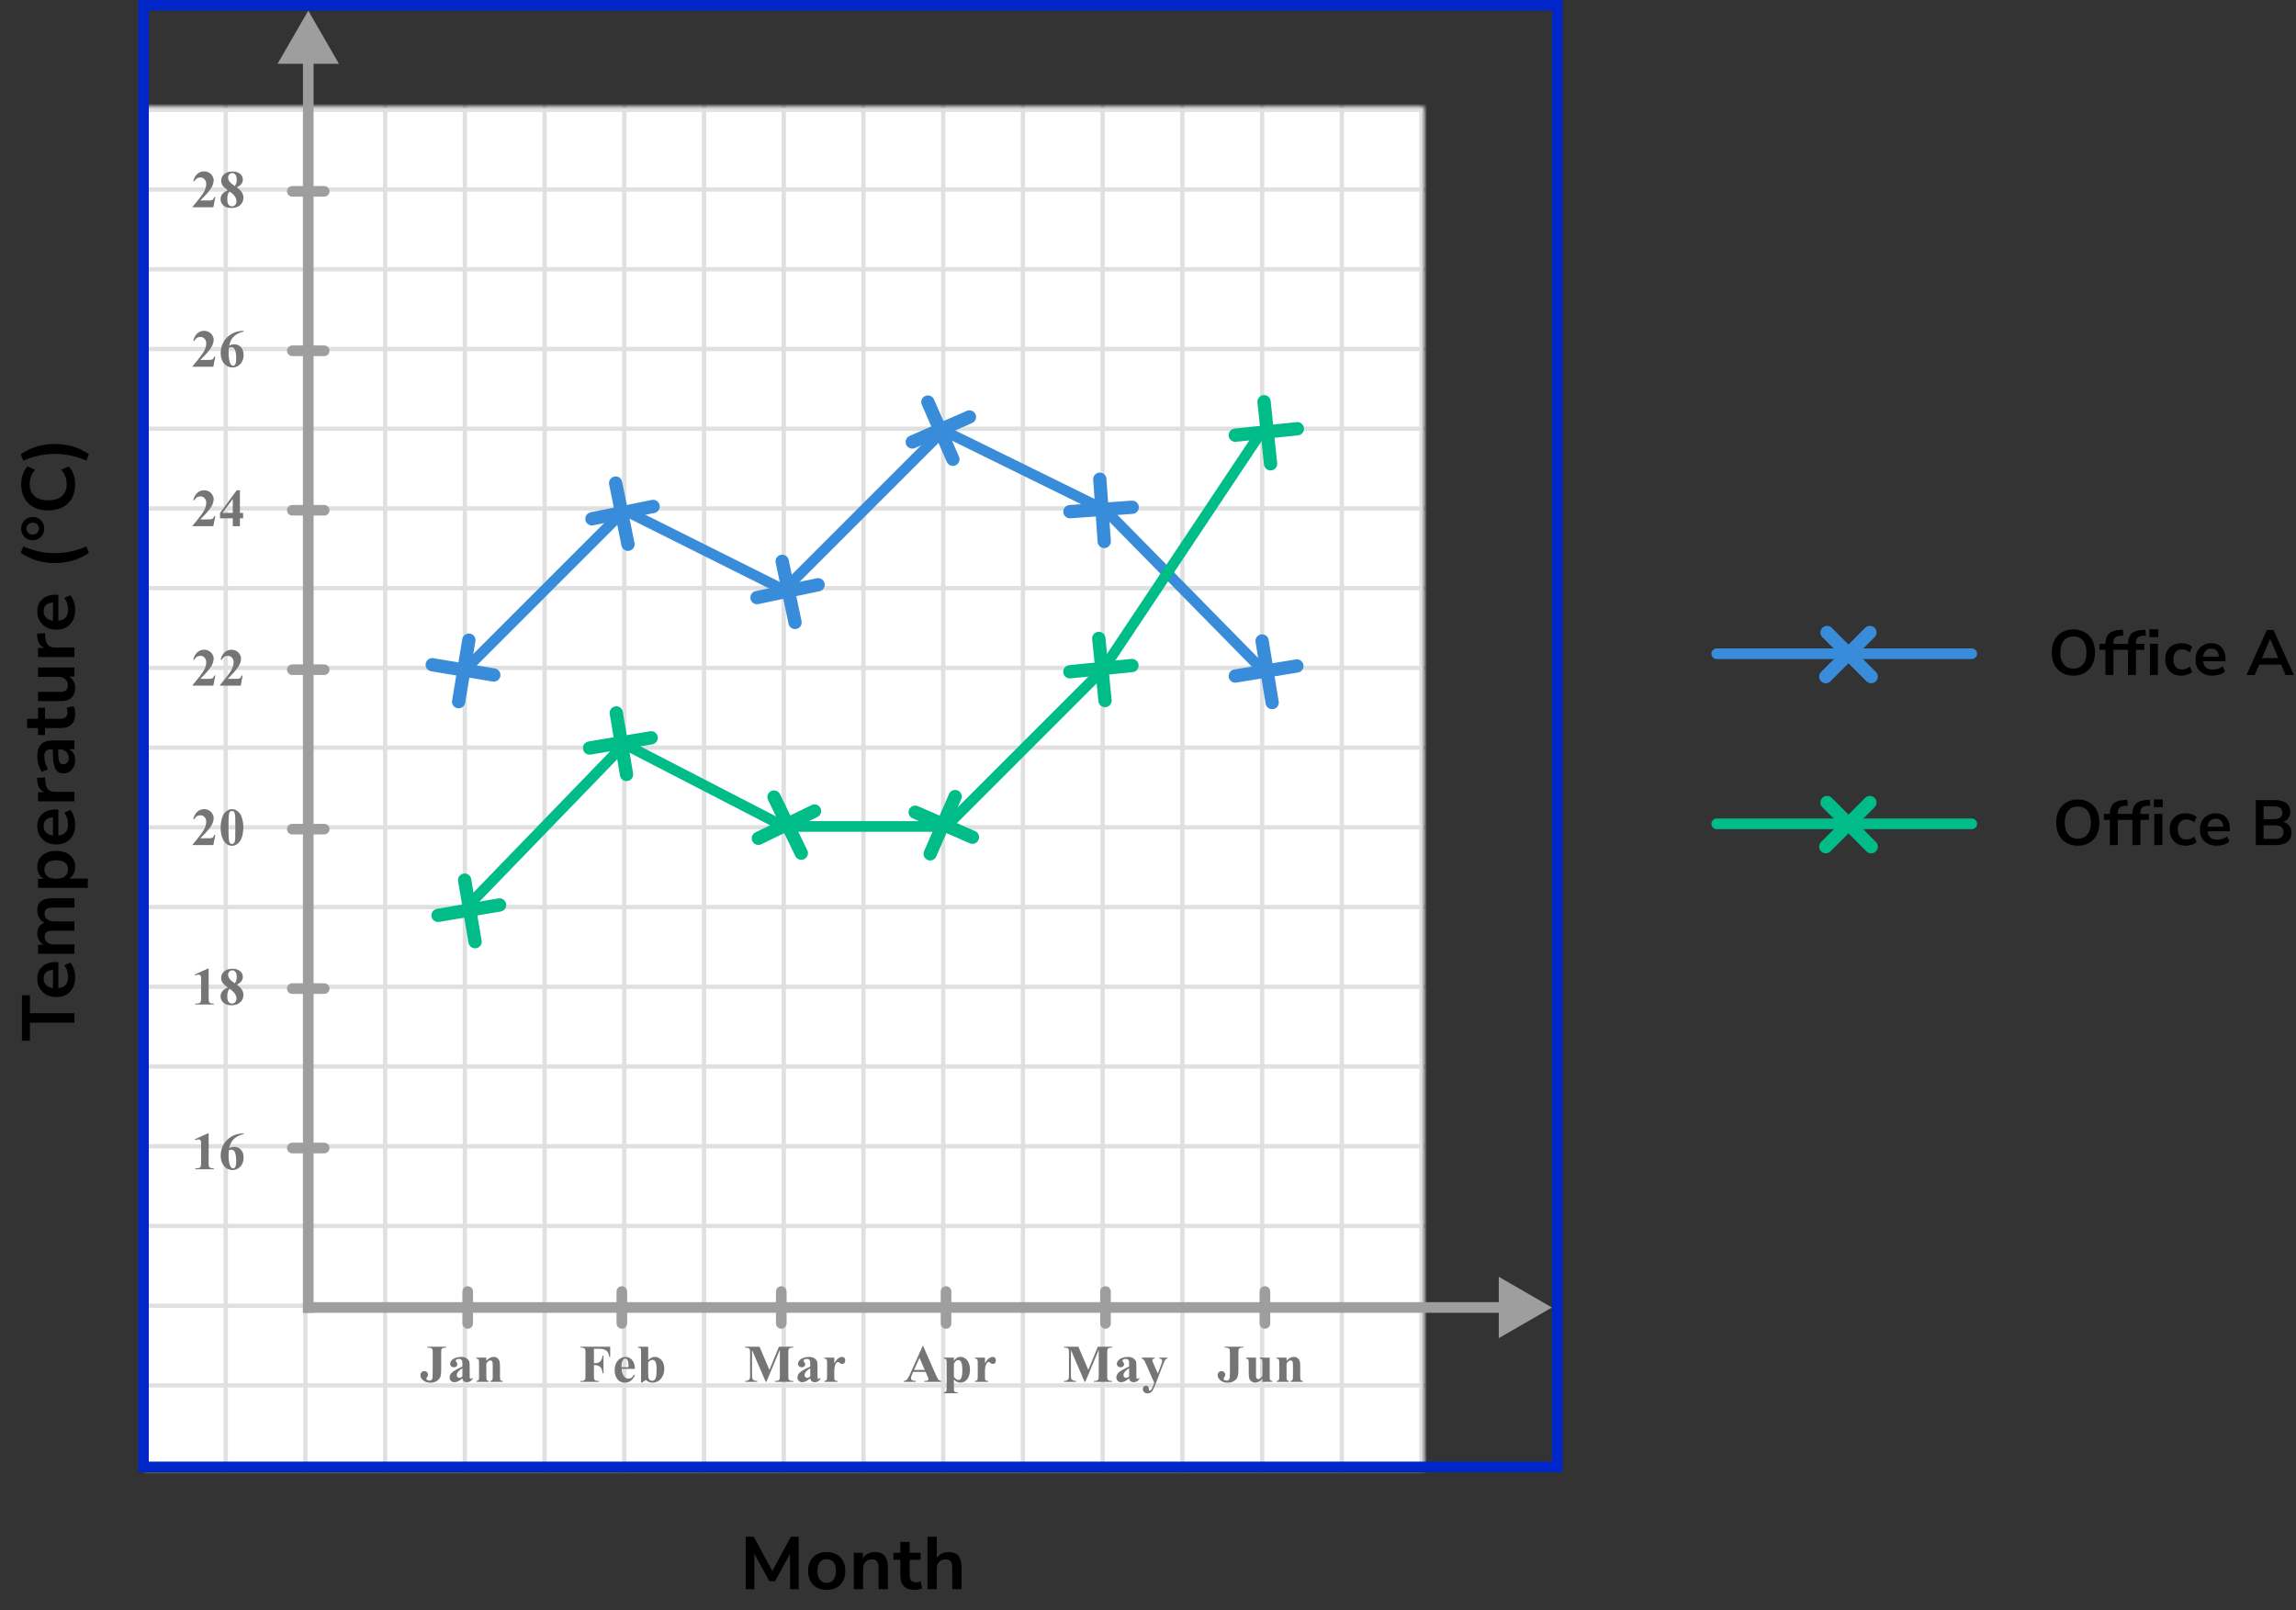 <?xml version="1.0" encoding="UTF-8"?> <svg xmlns="http://www.w3.org/2000/svg" width="432" height="303" viewBox="0 0 432 303" fill="none"><rect x="0" y="0" width="432" height="303" fill="#333333" stroke="none"/><mask id="mask0_2616_80268" style="mask-type:alpha" maskUnits="userSpaceOnUse" x="27" y="20" width="241" height="257"><rect x="27" y="20" width="241" height="257" fill="#398CDA"></rect></mask><g mask="url(#mask0_2616_80268)"><mask id="mask1_2616_80268" style="mask-type:alpha" maskUnits="userSpaceOnUse" x="27" y="-40" width="436" height="317"><rect x="27" y="-40" width="436" height="317" fill="#398CDA"></rect></mask><g mask="url(#mask1_2616_80268)"><mask id="mask2_2616_80268" style="mask-type:alpha" maskUnits="userSpaceOnUse" x="-31" y="-52" width="500" height="484"><rect x="-31" y="-52" width="500" height="483.871" fill="white"></rect></mask><g mask="url(#mask2_2616_80268)"><rect x="-31" y="-52" width="500" height="483.871" fill="white"></rect><line x1="469" y1="275.661" x2="-34.226" y2="275.661" stroke="#E0E0E0" stroke-width="0.806"></line><line x1="469" y1="260.661" x2="-34.226" y2="260.661" stroke="#E0E0E0" stroke-width="0.806"></line><line x1="469" y1="245.663" x2="-34.226" y2="245.663" stroke="#E0E0E0" stroke-width="0.81"></line><line x1="469" y1="230.661" x2="-34.226" y2="230.661" stroke="#E0E0E0" stroke-width="0.806"></line><line x1="469" y1="215.661" x2="-34.226" y2="215.661" stroke="#E0E0E0" stroke-width="0.806"></line><line x1="469" y1="200.661" x2="-34.226" y2="200.661" stroke="#E0E0E0" stroke-width="0.806"></line><line x1="469" y1="185.663" x2="-34.226" y2="185.663" stroke="#E0E0E0" stroke-width="0.81"></line><line x1="469" y1="170.661" x2="-34.226" y2="170.661" stroke="#E0E0E0" stroke-width="0.806"></line><line x1="469" y1="155.661" x2="-34.226" y2="155.661" stroke="#E0E0E0" stroke-width="0.806"></line><line x1="469" y1="140.661" x2="-34.226" y2="140.661" stroke="#E0E0E0" stroke-width="0.806"></line><line x1="469" y1="125.663" x2="-34.226" y2="125.663" stroke="#E0E0E0" stroke-width="0.81"></line><line x1="469" y1="110.661" x2="-34.226" y2="110.661" stroke="#E0E0E0" stroke-width="0.806"></line><line x1="469" y1="95.661" x2="-34.226" y2="95.661" stroke="#E0E0E0" stroke-width="0.806"></line><line x1="469" y1="80.661" x2="-34.226" y2="80.661" stroke="#E0E0E0" stroke-width="0.806"></line><line x1="469" y1="65.663" x2="-34.226" y2="65.663" stroke="#E0E0E0" stroke-width="0.81"></line><line x1="469" y1="50.661" x2="-34.226" y2="50.661" stroke="#E0E0E0" stroke-width="0.806"></line><line x1="469" y1="35.661" x2="-34.226" y2="35.661" stroke="#E0E0E0" stroke-width="0.806"></line><line x1="469" y1="20.661" x2="-34.226" y2="20.661" stroke="#E0E0E0" stroke-width="0.806"></line><line x1="27.468" y1="431.871" x2="27.468" y2="-52" stroke="#E0E0E0" stroke-width="0.806"></line><line x1="42.468" y1="431.871" x2="42.468" y2="-52" stroke="#E0E0E0" stroke-width="0.806"></line><line x1="57.468" y1="431.871" x2="57.468" y2="-52" stroke="#E0E0E0" stroke-width="0.806"></line><line x1="72.468" y1="431.871" x2="72.468" y2="-52" stroke="#E0E0E0" stroke-width="0.806"></line><line x1="87.466" y1="431.871" x2="87.466" y2="-52" stroke="#E0E0E0" stroke-width="0.81"></line><line x1="102.468" y1="431.871" x2="102.468" y2="-52" stroke="#E0E0E0" stroke-width="0.806"></line><line x1="117.468" y1="431.871" x2="117.468" y2="-52" stroke="#E0E0E0" stroke-width="0.806"></line><line x1="132.468" y1="431.871" x2="132.468" y2="-52" stroke="#E0E0E0" stroke-width="0.806"></line><line x1="147.466" y1="431.871" x2="147.466" y2="-52" stroke="#E0E0E0" stroke-width="0.81"></line><line x1="162.468" y1="431.871" x2="162.468" y2="-52" stroke="#E0E0E0" stroke-width="0.806"></line><line x1="177.468" y1="431.871" x2="177.468" y2="-52" stroke="#E0E0E0" stroke-width="0.806"></line><line x1="192.468" y1="431.871" x2="192.468" y2="-52" stroke="#E0E0E0" stroke-width="0.806"></line><line x1="207.466" y1="431.871" x2="207.466" y2="-52" stroke="#E0E0E0" stroke-width="0.81"></line><line x1="222.468" y1="431.871" x2="222.468" y2="-52" stroke="#E0E0E0" stroke-width="0.806"></line><line x1="237.468" y1="431.871" x2="237.468" y2="-52" stroke="#E0E0E0" stroke-width="0.806"></line><line x1="252.468" y1="431.871" x2="252.468" y2="-52" stroke="#E0E0E0" stroke-width="0.806"></line><line x1="267.466" y1="431.871" x2="267.466" y2="-52" stroke="#E0E0E0" stroke-width="0.81"></line></g></g></g><path d="M292 246L282 240.226V251.774L292 246ZM283 245L57 245V247L283 247V245Z" fill="#9E9E9E"></path><path d="M58 2L52.227 12L63.773 12L58 2ZM57 11L57 247L59 247L59 11L57 11Z" fill="#9E9E9E"></path><line x1="88" y1="243" x2="88" y2="249" stroke="#9E9E9E" stroke-width="2" stroke-linecap="round"></line><line x1="117" y1="243" x2="117" y2="249" stroke="#9E9E9E" stroke-width="2" stroke-linecap="round"></line><line x1="147" y1="243" x2="147" y2="249" stroke="#9E9E9E" stroke-width="2" stroke-linecap="round"></line><line x1="178" y1="243" x2="178" y2="249" stroke="#9E9E9E" stroke-width="2" stroke-linecap="round"></line><line x1="208" y1="243" x2="208" y2="249" stroke="#9E9E9E" stroke-width="2" stroke-linecap="round"></line><line x1="238" y1="243" x2="238" y2="249" stroke="#9E9E9E" stroke-width="2" stroke-linecap="round"></line><line x1="55" y1="216" x2="61" y2="216" stroke="#9E9E9E" stroke-width="2" stroke-linecap="round"></line><line x1="55" y1="186" x2="61" y2="186" stroke="#9E9E9E" stroke-width="2" stroke-linecap="round"></line><line x1="55" y1="156" x2="61" y2="156" stroke="#9E9E9E" stroke-width="2" stroke-linecap="round"></line><line x1="55" y1="126" x2="61" y2="126" stroke="#9E9E9E" stroke-width="2" stroke-linecap="round"></line><line x1="55" y1="96" x2="61" y2="96" stroke="#9E9E9E" stroke-width="2" stroke-linecap="round"></line><line x1="55" y1="66" x2="61" y2="66" stroke="#9E9E9E" stroke-width="2" stroke-linecap="round"></line><line x1="55" y1="36" x2="61" y2="36" stroke="#9E9E9E" stroke-width="2" stroke-linecap="round"></line><path d="M80.421 253.56V253.379H83.941V253.56H83.727C83.531 253.56 83.375 253.594 83.258 253.662C83.176 253.708 83.111 253.786 83.062 253.896C83.027 253.975 83.009 254.18 83.009 254.512V257.754C83.009 258.389 82.945 258.851 82.818 259.141C82.691 259.427 82.465 259.668 82.14 259.863C81.817 260.055 81.428 260.151 80.973 260.151C80.416 260.151 79.965 260.005 79.62 259.712C79.278 259.419 79.107 259.095 79.107 258.74C79.107 258.512 79.177 258.328 79.317 258.188C79.457 258.045 79.628 257.974 79.83 257.974C80.029 257.974 80.195 258.037 80.328 258.164C80.465 258.291 80.533 258.447 80.533 258.633C80.533 258.724 80.522 258.804 80.499 258.872C80.486 258.905 80.434 258.988 80.343 259.121C80.255 259.251 80.211 259.344 80.211 259.399C80.211 259.484 80.253 259.557 80.338 259.619C80.462 259.71 80.623 259.756 80.821 259.756C80.961 259.756 81.077 259.72 81.168 259.648C81.259 259.577 81.323 259.466 81.358 259.316C81.397 259.163 81.417 258.742 81.417 258.052V254.512C81.417 254.173 81.397 253.962 81.358 253.877C81.323 253.792 81.249 253.719 81.139 253.657C81.031 253.592 80.885 253.56 80.699 253.56H80.421ZM87.006 259.326C86.45 259.818 85.95 260.063 85.507 260.063C85.247 260.063 85.031 259.979 84.858 259.81C84.686 259.637 84.599 259.422 84.599 259.165C84.599 258.817 84.749 258.504 85.048 258.228C85.348 257.948 86.001 257.576 87.006 257.114V256.655C87.006 256.31 86.987 256.094 86.948 256.006C86.912 255.915 86.842 255.837 86.738 255.771C86.634 255.703 86.516 255.669 86.386 255.669C86.175 255.669 86.001 255.716 85.864 255.811C85.779 255.869 85.737 255.938 85.737 256.016C85.737 256.084 85.782 256.169 85.874 256.27C85.997 256.41 86.059 256.545 86.059 256.675C86.059 256.834 85.999 256.971 85.879 257.085C85.761 257.196 85.607 257.251 85.415 257.251C85.21 257.251 85.037 257.189 84.897 257.065C84.76 256.942 84.692 256.797 84.692 256.631C84.692 256.396 84.785 256.174 84.97 255.962C85.156 255.747 85.415 255.583 85.747 255.469C86.079 255.355 86.424 255.298 86.782 255.298C87.215 255.298 87.557 255.391 87.807 255.576C88.061 255.758 88.225 255.957 88.3 256.172C88.346 256.309 88.369 256.623 88.369 257.114V258.887C88.369 259.095 88.377 259.227 88.393 259.282C88.409 259.334 88.434 259.373 88.466 259.399C88.499 259.425 88.536 259.438 88.579 259.438C88.663 259.438 88.75 259.378 88.838 259.258L88.984 259.375C88.821 259.616 88.652 259.792 88.476 259.902C88.304 260.01 88.107 260.063 87.885 260.063C87.625 260.063 87.421 260.003 87.275 259.883C87.129 259.759 87.039 259.574 87.006 259.326ZM87.006 258.97V257.441C86.613 257.673 86.32 257.92 86.127 258.184C86.001 258.359 85.937 258.537 85.937 258.716C85.937 258.866 85.991 258.997 86.098 259.111C86.18 259.199 86.294 259.243 86.44 259.243C86.603 259.243 86.792 259.152 87.006 258.97ZM91.502 255.435V256.025C91.737 255.771 91.961 255.588 92.176 255.474C92.391 255.356 92.622 255.298 92.869 255.298C93.166 255.298 93.411 255.381 93.607 255.547C93.802 255.71 93.932 255.913 93.997 256.157C94.049 256.343 94.075 256.699 94.075 257.227V259.004C94.075 259.355 94.106 259.575 94.168 259.663C94.233 259.748 94.367 259.801 94.569 259.824V260H92.259V259.824C92.431 259.801 92.555 259.73 92.63 259.609C92.682 259.528 92.708 259.326 92.708 259.004V256.973C92.708 256.598 92.694 256.362 92.664 256.265C92.635 256.167 92.585 256.092 92.513 256.04C92.445 255.985 92.368 255.957 92.283 255.957C92.004 255.957 91.743 256.157 91.502 256.558V259.004C91.502 259.346 91.533 259.562 91.595 259.653C91.66 259.744 91.779 259.801 91.951 259.824V260H89.642V259.824C89.834 259.805 89.971 259.743 90.052 259.639C90.107 259.567 90.135 259.355 90.135 259.004V256.426C90.135 256.081 90.102 255.866 90.037 255.781C89.975 255.697 89.844 255.641 89.642 255.615V255.435H91.502Z" fill="#757575"></path><path d="M111.749 253.76V256.479H111.939C112.232 256.479 112.472 256.436 112.657 256.348C112.843 256.26 112.999 256.112 113.126 255.903C113.256 255.695 113.341 255.413 113.38 255.059H113.551V258.384H113.38C113.318 257.756 113.149 257.342 112.872 257.144C112.599 256.942 112.288 256.841 111.939 256.841H111.749V258.867C111.749 259.206 111.767 259.417 111.803 259.502C111.842 259.587 111.915 259.661 112.022 259.727C112.133 259.788 112.281 259.819 112.467 259.819H112.687V260H109.225V259.819H109.444C109.636 259.819 109.791 259.785 109.908 259.717C109.993 259.671 110.058 259.593 110.104 259.482C110.139 259.404 110.157 259.199 110.157 258.867V254.512C110.157 254.173 110.139 253.962 110.104 253.877C110.068 253.792 109.994 253.719 109.884 253.657C109.776 253.592 109.63 253.56 109.444 253.56H109.225V253.379H114.811V255.278H114.61C114.565 254.832 114.448 254.502 114.259 254.287C114.073 254.072 113.803 253.921 113.448 253.833C113.253 253.784 112.892 253.76 112.364 253.76H111.749ZM119.467 257.554H116.963C116.992 258.159 117.153 258.638 117.446 258.989C117.671 259.259 117.941 259.395 118.256 259.395C118.452 259.395 118.629 259.341 118.789 259.233C118.948 259.123 119.119 258.926 119.301 258.643L119.467 258.75C119.22 259.255 118.947 259.613 118.647 259.824C118.348 260.033 118.001 260.137 117.607 260.137C116.93 260.137 116.417 259.876 116.069 259.355C115.789 258.936 115.649 258.415 115.649 257.793C115.649 257.031 115.854 256.426 116.264 255.977C116.678 255.524 117.161 255.298 117.714 255.298C118.177 255.298 118.577 255.488 118.916 255.869C119.257 256.247 119.441 256.808 119.467 257.554ZM118.266 257.227C118.266 256.702 118.237 256.343 118.178 256.147C118.123 255.952 118.035 255.804 117.915 255.703C117.846 255.645 117.755 255.615 117.641 255.615C117.472 255.615 117.334 255.698 117.226 255.864C117.034 256.154 116.938 256.551 116.938 257.056V257.227H118.266ZM121.961 253.379V255.894C122.345 255.496 122.765 255.298 123.221 255.298C123.533 255.298 123.828 255.391 124.105 255.576C124.381 255.758 124.598 256.019 124.754 256.357C124.91 256.696 124.988 257.087 124.988 257.529C124.988 258.027 124.889 258.48 124.691 258.887C124.492 259.294 124.227 259.604 123.895 259.819C123.563 260.031 123.183 260.137 122.757 260.137C122.51 260.137 122.29 260.098 122.098 260.02C121.906 259.941 121.717 259.814 121.531 259.639L120.775 260.132H120.609V254.326C120.609 254.062 120.597 253.9 120.574 253.838C120.542 253.747 120.49 253.68 120.418 253.638C120.35 253.592 120.233 253.566 120.067 253.56V253.379H121.961ZM121.961 256.328V258.359C121.961 258.773 121.971 259.036 121.99 259.15C122.023 259.342 122.101 259.499 122.225 259.619C122.349 259.736 122.506 259.795 122.698 259.795C122.864 259.795 123.006 259.748 123.123 259.653C123.244 259.559 123.343 259.372 123.421 259.092C123.502 258.812 123.543 258.307 123.543 257.578C123.543 256.878 123.455 256.398 123.279 256.138C123.153 255.949 122.982 255.854 122.767 255.854C122.487 255.854 122.218 256.012 121.961 256.328Z" fill="#757575"></path><path d="M144.766 257.744L146.562 253.379H149.258V253.56H149.043C148.848 253.56 148.691 253.594 148.574 253.662C148.493 253.708 148.428 253.784 148.379 253.892C148.343 253.97 148.325 254.173 148.325 254.502V258.867C148.325 259.206 148.343 259.417 148.379 259.502C148.415 259.587 148.488 259.661 148.599 259.727C148.709 259.788 148.857 259.819 149.043 259.819H149.258V260H145.801V259.819H146.016C146.211 259.819 146.367 259.785 146.484 259.717C146.566 259.671 146.631 259.593 146.68 259.482C146.715 259.404 146.733 259.199 146.733 258.867V253.96L144.194 260H144.077L141.499 254.004V258.667C141.499 258.993 141.507 259.193 141.523 259.268C141.566 259.43 141.657 259.564 141.797 259.668C141.94 259.769 142.163 259.819 142.466 259.819V260H140.2V259.819H140.269C140.415 259.823 140.552 259.8 140.679 259.751C140.806 259.699 140.902 259.631 140.967 259.546C141.032 259.461 141.082 259.342 141.118 259.189C141.125 259.154 141.128 258.988 141.128 258.691V254.502C141.128 254.167 141.11 253.958 141.074 253.877C141.038 253.792 140.965 253.719 140.854 253.657C140.744 253.592 140.596 253.56 140.41 253.56H140.2V253.379H142.905L144.766 257.744ZM152.45 259.326C151.893 259.818 151.393 260.063 150.951 260.063C150.69 260.063 150.474 259.979 150.301 259.81C150.129 259.637 150.043 259.422 150.043 259.165C150.043 258.817 150.192 258.504 150.492 258.228C150.791 257.948 151.444 257.576 152.45 257.114V256.655C152.45 256.31 152.43 256.094 152.391 256.006C152.355 255.915 152.285 255.837 152.181 255.771C152.077 255.703 151.96 255.669 151.83 255.669C151.618 255.669 151.444 255.716 151.307 255.811C151.223 255.869 151.18 255.938 151.18 256.016C151.18 256.084 151.226 256.169 151.317 256.27C151.441 256.41 151.503 256.545 151.503 256.675C151.503 256.834 151.442 256.971 151.322 257.085C151.205 257.196 151.05 257.251 150.858 257.251C150.653 257.251 150.48 257.189 150.34 257.065C150.204 256.942 150.135 256.797 150.135 256.631C150.135 256.396 150.228 256.174 150.414 255.962C150.599 255.747 150.858 255.583 151.19 255.469C151.522 255.355 151.867 255.298 152.225 255.298C152.658 255.298 153 255.391 153.251 255.576C153.504 255.758 153.669 255.957 153.744 256.172C153.789 256.309 153.812 256.623 153.812 257.114V258.887C153.812 259.095 153.82 259.227 153.837 259.282C153.853 259.334 153.877 259.373 153.91 259.399C153.942 259.425 153.98 259.438 154.022 259.438C154.107 259.438 154.193 259.378 154.281 259.258L154.427 259.375C154.265 259.616 154.095 259.792 153.92 259.902C153.747 260.01 153.55 260.063 153.329 260.063C153.068 260.063 152.865 260.003 152.718 259.883C152.572 259.759 152.482 259.574 152.45 259.326ZM152.45 258.97V257.441C152.056 257.673 151.763 257.92 151.571 258.184C151.444 258.359 151.38 258.537 151.38 258.716C151.38 258.866 151.434 258.997 151.542 259.111C151.623 259.199 151.737 259.243 151.883 259.243C152.046 259.243 152.235 259.152 152.45 258.97ZM156.975 255.435V256.47C157.278 255.998 157.543 255.685 157.771 255.532C157.999 255.376 158.218 255.298 158.43 255.298C158.612 255.298 158.757 255.355 158.864 255.469C158.975 255.579 159.03 255.737 159.03 255.942C159.03 256.16 158.977 256.33 158.869 256.45C158.765 256.571 158.638 256.631 158.488 256.631C158.316 256.631 158.166 256.576 158.039 256.465C157.912 256.354 157.837 256.292 157.815 256.279C157.782 256.26 157.745 256.25 157.702 256.25C157.608 256.25 157.518 256.286 157.434 256.357C157.3 256.468 157.199 256.626 157.131 256.831C157.027 257.147 156.975 257.495 156.975 257.876V258.926L156.98 259.199C156.98 259.385 156.991 259.504 157.014 259.556C157.053 259.644 157.11 259.709 157.185 259.751C157.263 259.79 157.393 259.814 157.575 259.824V260H155.11V259.824C155.308 259.808 155.442 259.754 155.51 259.663C155.582 259.569 155.617 259.323 155.617 258.926V256.401C155.617 256.141 155.604 255.975 155.578 255.903C155.546 255.812 155.499 255.745 155.437 255.703C155.375 255.661 155.266 255.632 155.11 255.615V255.435H156.975Z" fill="#757575"></path><path d="M174.16 258.115H171.821L171.543 258.76C171.452 258.975 171.406 259.152 171.406 259.292C171.406 259.478 171.481 259.614 171.631 259.702C171.719 259.754 171.935 259.793 172.28 259.819V260H170.078V259.819C170.316 259.784 170.511 259.686 170.664 259.526C170.817 259.364 171.006 259.03 171.23 258.525L173.599 253.242H173.691L176.079 258.672C176.307 259.186 176.494 259.51 176.641 259.644C176.751 259.744 176.908 259.803 177.109 259.819V260H173.906V259.819H174.038C174.295 259.819 174.476 259.784 174.58 259.712C174.652 259.66 174.688 259.585 174.688 259.487C174.688 259.429 174.678 259.368 174.658 259.307C174.652 259.277 174.603 259.155 174.512 258.94L174.16 258.115ZM173.994 257.754L173.008 255.474L171.992 257.754H173.994ZM179.481 259.536V261.235C179.481 261.47 179.499 261.629 179.535 261.714C179.574 261.799 179.632 261.86 179.711 261.899C179.789 261.938 179.942 261.958 180.17 261.958V262.139H177.567V261.958C177.769 261.951 177.919 261.895 178.016 261.787C178.081 261.712 178.114 261.519 178.114 261.206V256.387C178.114 256.064 178.076 255.859 178.002 255.771C177.927 255.68 177.782 255.628 177.567 255.615V255.435H179.481V256.035C179.641 255.801 179.803 255.632 179.969 255.527C180.207 255.374 180.466 255.298 180.746 255.298C181.081 255.298 181.385 255.404 181.659 255.615C181.935 255.827 182.145 256.12 182.289 256.494C182.432 256.865 182.504 257.266 182.504 257.695C182.504 258.158 182.429 258.581 182.279 258.965C182.132 259.346 181.918 259.637 181.634 259.839C181.354 260.037 181.042 260.137 180.697 260.137C180.446 260.137 180.212 260.081 179.994 259.971C179.831 259.886 179.66 259.741 179.481 259.536ZM179.481 259.043C179.761 259.44 180.06 259.639 180.379 259.639C180.555 259.639 180.7 259.546 180.814 259.36C180.983 259.087 181.068 258.566 181.068 257.798C181.068 257.01 180.975 256.471 180.79 256.182C180.666 255.99 180.5 255.894 180.292 255.894C179.963 255.894 179.693 256.131 179.481 256.606V259.043ZM185.324 255.435V256.47C185.627 255.998 185.892 255.685 186.12 255.532C186.348 255.376 186.568 255.298 186.779 255.298C186.962 255.298 187.107 255.355 187.214 255.469C187.325 255.579 187.38 255.737 187.38 255.942C187.38 256.16 187.326 256.33 187.219 256.45C187.115 256.571 186.988 256.631 186.838 256.631C186.666 256.631 186.516 256.576 186.389 256.465C186.262 256.354 186.187 256.292 186.164 256.279C186.132 256.26 186.094 256.25 186.052 256.25C185.958 256.25 185.868 256.286 185.783 256.357C185.65 256.468 185.549 256.626 185.481 256.831C185.376 257.147 185.324 257.495 185.324 257.876V258.926L185.329 259.199C185.329 259.385 185.341 259.504 185.363 259.556C185.403 259.644 185.46 259.709 185.534 259.751C185.613 259.79 185.743 259.814 185.925 259.824V260H183.459V259.824C183.658 259.808 183.791 259.754 183.86 259.663C183.931 259.569 183.967 259.323 183.967 258.926V256.401C183.967 256.141 183.954 255.975 183.928 255.903C183.895 255.812 183.848 255.745 183.786 255.703C183.724 255.661 183.615 255.632 183.459 255.615V255.435H185.324Z" fill="#757575"></path><path d="M204.766 257.744L206.562 253.379H209.258V253.56H209.043C208.848 253.56 208.691 253.594 208.574 253.662C208.493 253.708 208.428 253.784 208.379 253.892C208.343 253.97 208.325 254.173 208.325 254.502V258.867C208.325 259.206 208.343 259.417 208.379 259.502C208.415 259.587 208.488 259.661 208.599 259.727C208.709 259.788 208.857 259.819 209.043 259.819H209.258V260H205.801V259.819H206.016C206.211 259.819 206.367 259.785 206.484 259.717C206.566 259.671 206.631 259.593 206.68 259.482C206.715 259.404 206.733 259.199 206.733 258.867V253.96L204.194 260H204.077L201.499 254.004V258.667C201.499 258.993 201.507 259.193 201.523 259.268C201.566 259.43 201.657 259.564 201.797 259.668C201.94 259.769 202.163 259.819 202.466 259.819V260H200.2V259.819H200.269C200.415 259.823 200.552 259.8 200.679 259.751C200.806 259.699 200.902 259.631 200.967 259.546C201.032 259.461 201.082 259.342 201.118 259.189C201.125 259.154 201.128 258.988 201.128 258.691V254.502C201.128 254.167 201.11 253.958 201.074 253.877C201.038 253.792 200.965 253.719 200.854 253.657C200.744 253.592 200.596 253.56 200.41 253.56H200.2V253.379H202.905L204.766 257.744ZM212.45 259.326C211.893 259.818 211.393 260.063 210.951 260.063C210.69 260.063 210.474 259.979 210.301 259.81C210.129 259.637 210.043 259.422 210.043 259.165C210.043 258.817 210.192 258.504 210.492 258.228C210.791 257.948 211.444 257.576 212.45 257.114V256.655C212.45 256.31 212.43 256.094 212.391 256.006C212.355 255.915 212.285 255.837 212.181 255.771C212.077 255.703 211.96 255.669 211.83 255.669C211.618 255.669 211.444 255.716 211.307 255.811C211.223 255.869 211.18 255.938 211.18 256.016C211.18 256.084 211.226 256.169 211.317 256.27C211.441 256.41 211.503 256.545 211.503 256.675C211.503 256.834 211.442 256.971 211.322 257.085C211.205 257.196 211.05 257.251 210.858 257.251C210.653 257.251 210.48 257.189 210.34 257.065C210.204 256.942 210.135 256.797 210.135 256.631C210.135 256.396 210.228 256.174 210.414 255.962C210.599 255.747 210.858 255.583 211.19 255.469C211.522 255.355 211.867 255.298 212.225 255.298C212.658 255.298 213 255.391 213.251 255.576C213.504 255.758 213.669 255.957 213.744 256.172C213.789 256.309 213.812 256.623 213.812 257.114V258.887C213.812 259.095 213.82 259.227 213.837 259.282C213.853 259.334 213.877 259.373 213.91 259.399C213.942 259.425 213.98 259.438 214.022 259.438C214.107 259.438 214.193 259.378 214.281 259.258L214.427 259.375C214.265 259.616 214.095 259.792 213.92 259.902C213.747 260.01 213.55 260.063 213.329 260.063C213.068 260.063 212.865 260.003 212.718 259.883C212.572 259.759 212.482 259.574 212.45 259.326ZM212.45 258.97V257.441C212.056 257.673 211.763 257.92 211.571 258.184C211.444 258.359 211.38 258.537 211.38 258.716C211.38 258.866 211.434 258.997 211.542 259.111C211.623 259.199 211.737 259.243 211.883 259.243C212.046 259.243 212.235 259.152 212.45 258.97ZM217.175 260.186L215.7 256.802C215.479 256.291 215.315 255.977 215.207 255.859C215.103 255.742 214.976 255.661 214.826 255.615V255.435H217.253V255.615C217.094 255.622 216.981 255.653 216.916 255.708C216.851 255.763 216.819 255.83 216.819 255.908C216.819 256.032 216.9 256.276 217.063 256.641L217.844 258.428L218.376 257.046C218.568 256.554 218.664 256.213 218.664 256.021C218.664 255.9 218.624 255.804 218.542 255.732C218.464 255.661 218.324 255.622 218.122 255.615V255.435H219.651V255.615C219.501 255.632 219.379 255.69 219.284 255.791C219.19 255.889 219.032 256.226 218.811 256.802L217.507 260.186C217.178 261.032 216.934 261.553 216.775 261.748C216.55 262.021 216.268 262.158 215.93 262.158C215.66 262.158 215.44 262.08 215.271 261.924C215.105 261.771 215.022 261.585 215.022 261.367C215.022 261.178 215.079 261.022 215.193 260.898C215.31 260.775 215.453 260.713 215.622 260.713C215.785 260.713 215.915 260.765 216.013 260.869C216.114 260.973 216.166 261.134 216.169 261.353C216.172 261.476 216.187 261.556 216.213 261.592C216.239 261.628 216.277 261.646 216.325 261.646C216.404 261.646 216.487 261.598 216.574 261.504C216.705 261.367 216.858 261.055 217.033 260.566L217.175 260.186Z" fill="#757575"></path><path d="M230.421 253.56V253.379H233.941V253.56H233.727C233.531 253.56 233.375 253.594 233.258 253.662C233.176 253.708 233.111 253.786 233.062 253.896C233.027 253.975 233.009 254.18 233.009 254.512V257.754C233.009 258.389 232.945 258.851 232.818 259.141C232.691 259.427 232.465 259.668 232.14 259.863C231.817 260.055 231.428 260.151 230.973 260.151C230.416 260.151 229.965 260.005 229.62 259.712C229.278 259.419 229.107 259.095 229.107 258.74C229.107 258.512 229.177 258.328 229.317 258.188C229.457 258.045 229.628 257.974 229.83 257.974C230.029 257.974 230.195 258.037 230.328 258.164C230.465 258.291 230.533 258.447 230.533 258.633C230.533 258.724 230.522 258.804 230.499 258.872C230.486 258.905 230.434 258.988 230.343 259.121C230.255 259.251 230.211 259.344 230.211 259.399C230.211 259.484 230.253 259.557 230.338 259.619C230.462 259.71 230.623 259.756 230.821 259.756C230.961 259.756 231.077 259.72 231.168 259.648C231.259 259.577 231.323 259.466 231.358 259.316C231.397 259.163 231.417 258.742 231.417 258.052V254.512C231.417 254.173 231.397 253.962 231.358 253.877C231.323 253.792 231.249 253.719 231.139 253.657C231.031 253.592 230.885 253.56 230.699 253.56H230.421ZM238.896 255.435V259.009C238.896 259.357 238.929 259.575 238.994 259.663C239.059 259.748 239.191 259.801 239.389 259.824V260H237.529V259.39C237.311 259.65 237.093 259.84 236.875 259.961C236.657 260.078 236.412 260.137 236.142 260.137C235.885 260.137 235.656 260.059 235.454 259.902C235.255 259.743 235.122 259.557 235.053 259.346C234.985 259.134 234.951 258.765 234.951 258.237V256.426C234.951 256.081 234.918 255.866 234.853 255.781C234.791 255.697 234.659 255.641 234.458 255.615V255.435H236.318V258.555C236.318 258.88 236.333 259.09 236.362 259.185C236.394 259.279 236.443 259.351 236.508 259.399C236.577 259.448 236.655 259.473 236.743 259.473C236.86 259.473 236.966 259.442 237.06 259.38C237.19 259.295 237.347 259.124 237.529 258.867V256.426C237.529 256.081 237.496 255.866 237.431 255.781C237.369 255.697 237.238 255.641 237.036 255.615V255.435H238.896ZM242.069 255.435V256.025C242.303 255.771 242.528 255.588 242.742 255.474C242.957 255.356 243.188 255.298 243.436 255.298C243.732 255.298 243.978 255.381 244.173 255.547C244.368 255.71 244.499 255.913 244.564 256.157C244.616 256.343 244.642 256.699 244.642 257.227V259.004C244.642 259.355 244.673 259.575 244.735 259.663C244.8 259.748 244.933 259.801 245.135 259.824V260H242.825V259.824C242.998 259.801 243.122 259.73 243.196 259.609C243.249 259.528 243.275 259.326 243.275 259.004V256.973C243.275 256.598 243.26 256.362 243.231 256.265C243.201 256.167 243.151 256.092 243.079 256.04C243.011 255.985 242.934 255.957 242.85 255.957C242.57 255.957 242.309 256.157 242.069 256.558V259.004C242.069 259.346 242.099 259.562 242.161 259.653C242.226 259.744 242.345 259.801 242.518 259.824V260H240.208V259.824C240.4 259.805 240.537 259.743 240.618 259.639C240.674 259.567 240.701 259.355 240.701 259.004V256.426C240.701 256.081 240.669 255.866 240.604 255.781C240.542 255.697 240.41 255.641 240.208 255.615V255.435H242.069Z" fill="#757575"></path><path d="M39.257 213.242V218.657C39.257 219.064 39.275 219.325 39.31 219.438C39.346 219.549 39.421 219.64 39.535 219.712C39.649 219.784 39.831 219.819 40.082 219.819H40.233V220H36.747V219.819H36.923C37.206 219.819 37.408 219.787 37.528 219.722C37.649 219.657 37.73 219.567 37.773 219.453C37.815 219.339 37.836 219.074 37.836 218.657V215.225C37.836 214.919 37.821 214.728 37.792 214.653C37.763 214.575 37.707 214.51 37.626 214.458C37.548 214.403 37.457 214.375 37.352 214.375C37.187 214.375 36.985 214.427 36.747 214.531L36.659 214.355L39.096 213.242H39.257ZM45.847 213.242V213.379C45.258 213.529 44.784 213.722 44.426 213.96C44.072 214.194 43.79 214.481 43.582 214.819C43.377 215.155 43.217 215.571 43.103 216.069C43.246 215.972 43.365 215.908 43.46 215.879C43.671 215.814 43.884 215.781 44.099 215.781C44.594 215.781 45.006 215.962 45.335 216.323C45.667 216.681 45.833 217.171 45.833 217.793C45.833 218.229 45.743 218.63 45.564 218.994C45.385 219.359 45.131 219.64 44.802 219.839C44.474 220.037 44.122 220.137 43.748 220.137C43.341 220.137 42.965 220.026 42.62 219.805C42.275 219.58 42.005 219.253 41.809 218.823C41.617 218.394 41.521 217.926 41.521 217.422C41.521 216.68 41.699 215.99 42.053 215.352C42.411 214.71 42.918 214.201 43.572 213.823C44.229 213.442 44.988 213.249 45.847 213.242ZM43.04 216.465C43.014 216.914 43.001 217.243 43.001 217.451C43.001 217.9 43.043 218.335 43.127 218.755C43.215 219.175 43.334 219.469 43.484 219.639C43.591 219.759 43.718 219.819 43.865 219.819C44.015 219.819 44.148 219.733 44.265 219.561C44.382 219.385 44.441 219.03 44.441 218.496C44.441 217.598 44.332 216.978 44.114 216.636C43.974 216.414 43.785 216.304 43.547 216.304C43.417 216.304 43.248 216.357 43.04 216.465Z" fill="#757575"></path><path d="M39.257 182.242V187.657C39.257 188.064 39.275 188.325 39.31 188.438C39.346 188.549 39.421 188.64 39.535 188.712C39.649 188.784 39.831 188.819 40.082 188.819H40.233V189H36.747V188.819H36.923C37.206 188.819 37.408 188.787 37.528 188.722C37.649 188.657 37.73 188.567 37.773 188.453C37.815 188.339 37.836 188.074 37.836 187.657V184.225C37.836 183.919 37.821 183.728 37.792 183.653C37.763 183.575 37.707 183.51 37.626 183.458C37.548 183.403 37.457 183.375 37.352 183.375C37.187 183.375 36.985 183.427 36.747 183.531L36.659 183.355L39.096 182.242H39.257ZM44.558 185.26C45.024 185.602 45.346 185.921 45.525 186.217C45.707 186.51 45.798 186.847 45.798 187.228C45.798 187.761 45.597 188.214 45.193 188.585C44.793 188.953 44.247 189.137 43.557 189.137C42.903 189.137 42.397 188.976 42.039 188.653C41.681 188.331 41.502 187.937 41.502 187.472C41.502 187.117 41.604 186.806 41.809 186.539C42.017 186.272 42.363 186.028 42.844 185.807C42.32 185.406 41.983 185.079 41.834 184.825C41.687 184.571 41.614 184.277 41.614 183.941C41.614 183.499 41.801 183.11 42.175 182.774C42.553 182.436 43.069 182.267 43.723 182.267C44.355 182.267 44.84 182.416 45.178 182.716C45.52 183.012 45.691 183.368 45.691 183.785C45.691 184.098 45.598 184.374 45.413 184.615C45.23 184.853 44.946 185.068 44.558 185.26ZM44.187 185.011C44.308 184.848 44.397 184.666 44.456 184.464C44.514 184.262 44.544 184.041 44.544 183.8C44.544 183.377 44.452 183.053 44.27 182.828C44.133 182.656 43.945 182.569 43.704 182.569C43.486 182.569 43.3 182.649 43.147 182.809C42.994 182.965 42.918 183.16 42.918 183.395C42.918 183.632 43.002 183.88 43.172 184.137C43.344 184.391 43.683 184.682 44.187 185.011ZM43.211 186.041C43.11 186.132 43.038 186.215 42.996 186.29C42.931 186.404 42.872 186.57 42.82 186.788C42.768 187.006 42.742 187.234 42.742 187.472C42.742 187.778 42.781 188.035 42.859 188.243C42.937 188.448 43.048 188.596 43.191 188.688C43.337 188.779 43.487 188.824 43.64 188.824C43.878 188.824 44.078 188.738 44.241 188.565C44.404 188.39 44.485 188.15 44.485 187.848C44.485 187.216 44.06 186.614 43.211 186.041Z" fill="#757575"></path><path d="M40.141 159H36.244V158.893C37.439 157.47 38.163 156.513 38.417 156.021C38.674 155.53 38.803 155.05 38.803 154.581C38.803 154.239 38.697 153.956 38.485 153.731C38.274 153.504 38.015 153.39 37.709 153.39C37.208 153.39 36.819 153.64 36.542 154.142L36.361 154.078C36.537 153.453 36.804 152.991 37.162 152.691C37.52 152.392 37.934 152.242 38.402 152.242C38.738 152.242 39.044 152.32 39.32 152.477C39.597 152.633 39.813 152.848 39.97 153.121C40.126 153.391 40.204 153.645 40.204 153.883C40.204 154.316 40.084 154.755 39.843 155.201C39.514 155.803 38.796 156.643 37.69 157.721H39.12C39.472 157.721 39.7 157.706 39.804 157.677C39.911 157.647 39.999 157.599 40.067 157.53C40.136 157.459 40.225 157.311 40.336 157.086H40.512L40.141 159ZM45.784 155.689C45.784 156.35 45.691 156.967 45.505 157.54C45.395 157.892 45.245 158.18 45.056 158.404C44.871 158.629 44.659 158.808 44.422 158.941C44.184 159.072 43.925 159.137 43.645 159.137C43.326 159.137 43.038 159.055 42.781 158.893C42.524 158.73 42.296 158.497 42.097 158.194C41.954 157.973 41.829 157.678 41.721 157.311C41.581 156.812 41.511 156.298 41.511 155.768C41.511 155.048 41.612 154.387 41.814 153.785C41.98 153.287 42.232 152.906 42.571 152.643C42.909 152.376 43.267 152.242 43.645 152.242C44.029 152.242 44.387 152.374 44.719 152.638C45.055 152.898 45.3 153.25 45.457 153.692C45.675 154.301 45.784 154.967 45.784 155.689ZM44.28 155.68C44.28 154.521 44.273 153.845 44.26 153.653C44.228 153.201 44.15 152.895 44.026 152.735C43.945 152.631 43.813 152.579 43.63 152.579C43.49 152.579 43.38 152.618 43.298 152.696C43.178 152.81 43.097 153.012 43.054 153.302C43.012 153.588 42.991 154.592 42.991 156.314C42.991 157.252 43.023 157.88 43.089 158.199C43.137 158.43 43.207 158.585 43.298 158.663C43.39 158.741 43.51 158.78 43.66 158.78C43.822 158.78 43.945 158.728 44.026 158.624C44.163 158.442 44.241 158.16 44.26 157.779L44.28 155.68Z" fill="#757575"></path><path d="M40.141 129H36.244V128.893C37.439 127.47 38.163 126.513 38.417 126.021C38.674 125.53 38.803 125.05 38.803 124.581C38.803 124.239 38.697 123.956 38.485 123.731C38.274 123.504 38.015 123.39 37.709 123.39C37.208 123.39 36.819 123.64 36.542 124.142L36.361 124.078C36.537 123.453 36.804 122.991 37.162 122.691C37.52 122.392 37.934 122.242 38.402 122.242C38.738 122.242 39.044 122.32 39.32 122.477C39.597 122.633 39.813 122.848 39.97 123.121C40.126 123.391 40.204 123.645 40.204 123.883C40.204 124.316 40.084 124.755 39.843 125.201C39.514 125.803 38.796 126.643 37.69 127.721H39.12C39.472 127.721 39.7 127.706 39.804 127.677C39.911 127.647 39.999 127.599 40.067 127.53C40.136 127.459 40.225 127.311 40.336 127.086H40.512L40.141 129ZM45.291 129H41.394V128.893C42.589 127.47 43.313 126.513 43.567 126.021C43.824 125.53 43.953 125.05 43.953 124.581C43.953 124.239 43.847 123.956 43.635 123.731C43.424 123.504 43.165 123.39 42.859 123.39C42.358 123.39 41.969 123.64 41.692 124.142L41.511 124.078C41.687 123.453 41.954 122.991 42.312 122.691C42.67 122.392 43.084 122.242 43.552 122.242C43.888 122.242 44.194 122.32 44.47 122.477C44.747 122.633 44.964 122.848 45.12 123.121C45.276 123.391 45.354 123.645 45.354 123.883C45.354 124.316 45.234 124.755 44.993 125.201C44.664 125.803 43.946 126.643 42.84 127.721H44.27C44.622 127.721 44.849 127.706 44.954 127.677C45.061 127.647 45.149 127.599 45.217 127.53C45.286 127.459 45.375 127.311 45.486 127.086H45.662L45.291 129Z" fill="#757575"></path><path d="M40.141 99H36.244V98.893C37.439 97.47 38.163 96.513 38.417 96.022C38.674 95.53 38.803 95.05 38.803 94.581C38.803 94.239 38.697 93.956 38.485 93.731C38.274 93.504 38.015 93.39 37.709 93.39C37.208 93.39 36.819 93.64 36.542 94.142L36.361 94.078C36.537 93.453 36.804 92.991 37.162 92.691C37.52 92.392 37.934 92.242 38.402 92.242C38.738 92.242 39.044 92.32 39.32 92.477C39.597 92.633 39.813 92.848 39.97 93.121C40.126 93.391 40.204 93.645 40.204 93.883C40.204 94.316 40.084 94.755 39.843 95.201C39.514 95.803 38.796 96.643 37.69 97.721H39.12C39.472 97.721 39.7 97.706 39.804 97.677C39.911 97.647 39.999 97.599 40.067 97.53C40.136 97.459 40.225 97.311 40.336 97.086H40.512L40.141 99ZM41.399 96.505L44.544 92.242H45.139V96.505H45.745V97.516H45.139V99H43.797V97.516H41.399V96.505ZM41.873 96.505H43.797V93.893L41.873 96.505Z" fill="#757575"></path><path d="M40.141 69H36.244V68.893C37.439 67.47 38.163 66.513 38.417 66.022C38.674 65.53 38.803 65.05 38.803 64.581C38.803 64.239 38.697 63.956 38.485 63.731C38.274 63.504 38.015 63.39 37.709 63.39C37.208 63.39 36.819 63.64 36.542 64.142L36.361 64.078C36.537 63.453 36.804 62.991 37.162 62.691C37.52 62.392 37.934 62.242 38.402 62.242C38.738 62.242 39.044 62.32 39.32 62.477C39.597 62.633 39.813 62.848 39.97 63.121C40.126 63.391 40.204 63.645 40.204 63.883C40.204 64.316 40.084 64.755 39.843 65.201C39.514 65.803 38.796 66.643 37.69 67.721H39.12C39.472 67.721 39.7 67.706 39.804 67.677C39.911 67.647 39.999 67.599 40.067 67.53C40.136 67.459 40.225 67.311 40.336 67.086H40.512L40.141 69ZM45.847 62.242V62.379C45.258 62.529 44.784 62.722 44.426 62.96C44.072 63.194 43.79 63.481 43.582 63.819C43.377 64.155 43.217 64.571 43.103 65.069C43.246 64.972 43.365 64.908 43.46 64.879C43.671 64.814 43.884 64.781 44.099 64.781C44.594 64.781 45.006 64.962 45.335 65.323C45.667 65.681 45.833 66.171 45.833 66.793C45.833 67.229 45.743 67.63 45.564 67.994C45.385 68.359 45.131 68.64 44.802 68.839C44.474 69.037 44.122 69.137 43.748 69.137C43.341 69.137 42.965 69.026 42.62 68.805C42.275 68.58 42.005 68.253 41.809 67.823C41.617 67.394 41.521 66.926 41.521 66.422C41.521 65.68 41.699 64.99 42.053 64.352C42.411 63.71 42.918 63.201 43.572 62.823C44.229 62.442 44.988 62.249 45.847 62.242ZM43.04 65.465C43.014 65.914 43.001 66.243 43.001 66.451C43.001 66.9 43.043 67.335 43.127 67.755C43.215 68.175 43.334 68.469 43.484 68.639C43.591 68.759 43.718 68.819 43.865 68.819C44.015 68.819 44.148 68.733 44.265 68.561C44.382 68.385 44.441 68.03 44.441 67.496C44.441 66.598 44.332 65.978 44.114 65.636C43.974 65.414 43.785 65.304 43.547 65.304C43.417 65.304 43.248 65.357 43.04 65.465Z" fill="#757575"></path><path d="M40.141 39H36.244V38.893C37.439 37.47 38.163 36.513 38.417 36.022C38.674 35.53 38.803 35.05 38.803 34.581C38.803 34.239 38.697 33.956 38.485 33.731C38.274 33.504 38.015 33.39 37.709 33.39C37.208 33.39 36.819 33.64 36.542 34.142L36.361 34.078C36.537 33.453 36.804 32.991 37.162 32.691C37.52 32.392 37.934 32.242 38.402 32.242C38.738 32.242 39.044 32.32 39.32 32.477C39.597 32.633 39.813 32.848 39.97 33.121C40.126 33.391 40.204 33.645 40.204 33.883C40.204 34.316 40.084 34.755 39.843 35.201C39.514 35.803 38.796 36.643 37.69 37.721H39.12C39.472 37.721 39.7 37.706 39.804 37.677C39.911 37.648 39.999 37.599 40.067 37.53C40.136 37.459 40.225 37.31 40.336 37.086H40.512L40.141 39ZM44.558 35.26C45.024 35.602 45.346 35.921 45.525 36.217C45.707 36.51 45.798 36.847 45.798 37.227C45.798 37.761 45.597 38.214 45.193 38.585C44.793 38.953 44.247 39.137 43.557 39.137C42.903 39.137 42.397 38.976 42.039 38.653C41.681 38.331 41.502 37.937 41.502 37.472C41.502 37.117 41.604 36.806 41.809 36.539C42.017 36.272 42.363 36.028 42.844 35.807C42.32 35.406 41.983 35.079 41.834 34.825C41.687 34.571 41.614 34.277 41.614 33.941C41.614 33.499 41.801 33.11 42.175 32.774C42.553 32.436 43.069 32.267 43.723 32.267C44.355 32.267 44.84 32.416 45.178 32.716C45.52 33.012 45.691 33.368 45.691 33.785C45.691 34.098 45.598 34.374 45.413 34.615C45.23 34.853 44.946 35.068 44.558 35.26ZM44.187 35.011C44.308 34.848 44.397 34.666 44.456 34.464C44.514 34.262 44.544 34.041 44.544 33.8C44.544 33.377 44.452 33.053 44.27 32.828C44.133 32.656 43.945 32.569 43.704 32.569C43.486 32.569 43.3 32.649 43.147 32.809C42.994 32.965 42.918 33.16 42.918 33.395C42.918 33.632 43.002 33.88 43.172 34.137C43.344 34.391 43.683 34.682 44.187 35.011ZM43.211 36.041C43.11 36.132 43.038 36.215 42.996 36.29C42.931 36.404 42.872 36.57 42.82 36.788C42.768 37.006 42.742 37.234 42.742 37.472C42.742 37.778 42.781 38.035 42.859 38.243C42.937 38.448 43.048 38.596 43.191 38.688C43.337 38.779 43.487 38.824 43.64 38.824C43.878 38.824 44.078 38.738 44.241 38.565C44.404 38.39 44.485 38.15 44.485 37.848C44.485 37.216 44.06 36.614 43.211 36.041Z" fill="#757575"></path><path d="M87.5 126L117.5 96L147.5 111L177.5 81L208 96L237.5 126" stroke="#398CDA" stroke-width="2"></path><line x1="81.325" y1="125.069" x2="92.908" y2="126.999" stroke="#398CDA" stroke-width="2.5" stroke-linecap="round"></line><line x1="1.25" y1="-1.25" x2="12.993" y2="-1.25" transform="matrix(0.164 -0.986 -0.986 -0.164 84.855 133.05)" stroke="#398CDA" stroke-width="2.5" stroke-linecap="round"></line><line x1="118.155" y1="102.403" x2="115.835" y2="90.892" stroke="#398CDA" stroke-width="2.5" stroke-linecap="round"></line><line x1="1.25" y1="-1.25" x2="12.993" y2="-1.25" transform="matrix(-0.98 0.198 0.198 0.98 124.357 96.265)" stroke="#398CDA" stroke-width="2.5" stroke-linecap="round"></line><line x1="142.434" y1="112.438" x2="153.926" y2="110.022" stroke="#398CDA" stroke-width="2.5" stroke-linecap="round"></line><line x1="1.25" y1="-1.25" x2="12.993" y2="-1.25" transform="matrix(-0.206 -0.979 -0.979 0.206 148.624 118.589)" stroke="#398CDA" stroke-width="2.5" stroke-linecap="round"></line><line x1="179.288" y1="86.405" x2="174.583" y2="75.647" stroke="#398CDA" stroke-width="2.5" stroke-linecap="round"></line><line x1="1.25" y1="-1.25" x2="12.993" y2="-1.25" transform="matrix(-0.916 0.401 0.401 0.916 184.049 79.092)" stroke="#398CDA" stroke-width="2.5" stroke-linecap="round"></line><line x1="201.311" y1="96.272" x2="213.024" y2="95.44" stroke="#398CDA" stroke-width="2.5" stroke-linecap="round"></line><line x1="1.25" y1="-1.25" x2="12.993" y2="-1.25" transform="matrix(-0.071 -0.997 -0.997 0.071 206.608 103.207)" stroke="#398CDA" stroke-width="2.5" stroke-linecap="round"></line><line x1="232.421" y1="127.193" x2="244.011" y2="125.302" stroke="#398CDA" stroke-width="2.5" stroke-linecap="round"></line><line x1="1.25" y1="-1.25" x2="12.993" y2="-1.25" transform="matrix(-0.161 -0.987 -0.987 0.161 238.326 133.618)" stroke="#398CDA" stroke-width="2.5" stroke-linecap="round"></line><path d="M87.5 171L117.5 140L147.5 155.5H178L207.5 126L237.5 81" stroke="#00BC89" stroke-width="2"></path><line x1="232.421" y1="81.882" x2="244.1" y2="80.665" stroke="#00BC89" stroke-width="2.5" stroke-linecap="round"></line><line x1="1.25" y1="-1.25" x2="12.993" y2="-1.25" transform="matrix(-0.104 -0.995 -0.995 0.104 237.944 88.639)" stroke="#00BC89" stroke-width="2.5" stroke-linecap="round"></line><line x1="82.422" y1="172.224" x2="94.001" y2="170.267" stroke="#00BC89" stroke-width="2.5" stroke-linecap="round"></line><line x1="1.25" y1="-1.25" x2="12.993" y2="-1.25" transform="matrix(-0.167 -0.986 -0.986 0.167 88.364 178.615)" stroke="#00BC89" stroke-width="2.5" stroke-linecap="round"></line><line x1="110.932" y1="140.74" x2="122.516" y2="138.817" stroke="#00BC89" stroke-width="2.5" stroke-linecap="round"></line><line x1="1.25" y1="-1.25" x2="12.993" y2="-1.25" transform="matrix(-0.164 -0.986 -0.986 0.164 116.854 147.149)" stroke="#00BC89" stroke-width="2.5" stroke-linecap="round"></line><line x1="142.692" y1="157.727" x2="153.253" y2="152.594" stroke="#00BC89" stroke-width="2.5" stroke-linecap="round"></line><line x1="1.25" y1="-1.25" x2="12.993" y2="-1.25" transform="matrix(-0.437 -0.899 -0.899 0.437 150.19 162.19)" stroke="#00BC89" stroke-width="2.5" stroke-linecap="round"></line><line x1="175.015" y1="160.641" x2="179.709" y2="149.877" stroke="#00BC89" stroke-width="2.5" stroke-linecap="round"></line><line x1="1.25" y1="-1.25" x2="12.993" y2="-1.25" transform="matrix(-0.917 -0.4 -0.4 0.917 183.616 159.163)" stroke="#00BC89" stroke-width="2.5" stroke-linecap="round"></line><line x1="201.3" y1="126.395" x2="212.983" y2="125.219" stroke="#00BC89" stroke-width="2.5" stroke-linecap="round"></line><line x1="1.25" y1="-1.25" x2="12.993" y2="-1.25" transform="matrix(-0.1 -0.995 -0.995 0.1 206.799 133.171)" stroke="#00BC89" stroke-width="2.5" stroke-linecap="round"></line><line x1="323" y1="123" x2="371" y2="123" stroke="#398CDA" stroke-width="2" stroke-linecap="round"></line><line x1="343.526" y1="127.303" x2="351.829" y2="118.999" stroke="#398CDA" stroke-width="2.5" stroke-linecap="round"></line><line x1="1.25" y1="-1.25" x2="12.993" y2="-1.25" transform="matrix(-0.707 -0.707 -0.707 0.707 352.071 129.07)" stroke="#398CDA" stroke-width="2.5" stroke-linecap="round"></line><path d="M390.115 127.12C389.299 127.12 388.583 126.94 387.967 126.58C387.359 126.22 386.887 125.716 386.551 125.068C386.215 124.412 386.047 123.644 386.047 122.764C386.047 121.876 386.215 121.108 386.551 120.46C386.887 119.812 387.359 119.312 387.967 118.96C388.575 118.6 389.291 118.42 390.115 118.42C390.939 118.42 391.655 118.6 392.263 118.96C392.871 119.312 393.343 119.812 393.679 120.46C394.015 121.108 394.183 121.872 394.183 122.752C394.183 123.64 394.015 124.412 393.679 125.068C393.343 125.716 392.871 126.22 392.263 126.58C391.655 126.94 390.939 127.12 390.115 127.12ZM390.115 125.8C390.891 125.8 391.495 125.532 391.927 124.996C392.359 124.46 392.575 123.716 392.575 122.764C392.575 121.804 392.359 121.06 391.927 120.532C391.503 120.004 390.899 119.74 390.115 119.74C389.339 119.74 388.735 120.004 388.303 120.532C387.871 121.06 387.655 121.804 387.655 122.764C387.655 123.716 387.871 124.46 388.303 124.996C388.735 125.532 389.339 125.8 390.115 125.8ZM396.147 127V122.26H395.019V121.132H396.147V121.12C396.147 120.288 396.363 119.66 396.795 119.236C397.235 118.812 397.915 118.572 398.835 118.516L399.423 118.48L399.519 119.584L398.967 119.62C398.487 119.652 398.147 119.772 397.947 119.98C397.747 120.18 397.647 120.48 397.647 120.88V121.132H399.243V122.26H397.647V127H396.147ZM400.387 127V122.26H399.259V121.132H400.387V121.12C400.387 120.288 400.603 119.66 401.035 119.236C401.475 118.812 402.155 118.572 403.075 118.516L403.663 118.48L403.759 119.584L403.207 119.62C402.727 119.652 402.387 119.772 402.187 119.98C401.987 120.18 401.887 120.48 401.887 120.88V121.132H403.483V122.26H401.887V127H400.387ZM404.416 119.872V118.408H406.096V119.872H404.416ZM404.512 127V121.132H406.012V127H404.512ZM410.432 127.12C409.816 127.12 409.28 126.996 408.824 126.748C408.368 126.492 408.016 126.132 407.768 125.668C407.52 125.204 407.396 124.66 407.396 124.036C407.396 123.412 407.52 122.876 407.768 122.428C408.016 121.972 408.368 121.624 408.824 121.384C409.28 121.136 409.816 121.012 410.432 121.012C410.808 121.012 411.18 121.072 411.548 121.192C411.916 121.312 412.22 121.48 412.46 121.696L412.016 122.74C411.808 122.556 411.572 122.416 411.308 122.32C411.052 122.224 410.804 122.176 410.564 122.176C410.044 122.176 409.64 122.34 409.352 122.668C409.072 122.988 408.932 123.448 408.932 124.048C408.932 124.64 409.072 125.108 409.352 125.452C409.64 125.788 410.044 125.956 410.564 125.956C410.796 125.956 411.044 125.908 411.308 125.812C411.572 125.716 411.808 125.572 412.016 125.38L412.46 126.436C412.22 126.644 411.912 126.812 411.536 126.94C411.168 127.06 410.8 127.12 410.432 127.12ZM416.305 127.12C415.641 127.12 415.069 126.996 414.589 126.748C414.109 126.5 413.737 126.148 413.473 125.692C413.217 125.236 413.089 124.696 413.089 124.072C413.089 123.464 413.213 122.932 413.461 122.476C413.717 122.02 414.065 121.664 414.505 121.408C414.953 121.144 415.461 121.012 416.029 121.012C416.861 121.012 417.517 121.276 417.997 121.804C418.485 122.332 418.729 123.052 418.729 123.964V124.408H414.529C414.641 125.456 415.241 125.98 416.329 125.98C416.657 125.98 416.985 125.932 417.313 125.836C417.641 125.732 417.941 125.572 418.213 125.356L418.633 126.364C418.353 126.596 418.001 126.78 417.577 126.916C417.153 127.052 416.729 127.12 416.305 127.12ZM416.089 122.032C415.649 122.032 415.293 122.168 415.021 122.44C414.749 122.712 414.585 123.08 414.529 123.544H417.481C417.449 123.056 417.313 122.684 417.073 122.428C416.841 122.164 416.513 122.032 416.089 122.032ZM422.683 127L426.511 118.54H427.771L431.599 127H430.039L429.199 125.044H425.071L424.243 127H422.683ZM427.123 120.208L425.599 123.82H428.671L427.147 120.208H427.123Z" fill="black"></path><path d="M390.949 159.12C390.133 159.12 389.417 158.94 388.801 158.58C388.193 158.22 387.721 157.716 387.385 157.068C387.049 156.412 386.881 155.644 386.881 154.764C386.881 153.876 387.049 153.108 387.385 152.46C387.721 151.812 388.193 151.312 388.801 150.96C389.409 150.6 390.125 150.42 390.949 150.42C391.773 150.42 392.489 150.6 393.097 150.96C393.705 151.312 394.177 151.812 394.513 152.46C394.849 153.108 395.017 153.872 395.017 154.752C395.017 155.64 394.849 156.412 394.513 157.068C394.177 157.716 393.705 158.22 393.097 158.58C392.489 158.94 391.773 159.12 390.949 159.12ZM390.949 157.8C391.725 157.8 392.329 157.532 392.761 156.996C393.193 156.46 393.409 155.716 393.409 154.764C393.409 153.804 393.193 153.06 392.761 152.532C392.337 152.004 391.733 151.74 390.949 151.74C390.173 151.74 389.569 152.004 389.137 152.532C388.705 153.06 388.489 153.804 388.489 154.764C388.489 155.716 388.705 156.46 389.137 156.996C389.569 157.532 390.173 157.8 390.949 157.8ZM396.981 159V154.26H395.853V153.132H396.981V153.12C396.981 152.288 397.197 151.66 397.629 151.236C398.069 150.812 398.749 150.572 399.669 150.516L400.257 150.48L400.353 151.584L399.801 151.62C399.321 151.652 398.981 151.772 398.781 151.98C398.581 152.18 398.481 152.48 398.481 152.88V153.132H400.077V154.26H398.481V159H396.981ZM401.221 159V154.26H400.093V153.132H401.221V153.12C401.221 152.288 401.437 151.66 401.869 151.236C402.309 150.812 402.989 150.572 403.909 150.516L404.497 150.48L404.593 151.584L404.041 151.62C403.561 151.652 403.221 151.772 403.021 151.98C402.821 152.18 402.721 152.48 402.721 152.88V153.132H404.317V154.26H402.721V159H401.221ZM405.25 151.872V150.408H406.93V151.872H405.25ZM405.346 159V153.132H406.846V159H405.346ZM411.266 159.12C410.65 159.12 410.114 158.996 409.658 158.748C409.202 158.492 408.85 158.132 408.602 157.668C408.354 157.204 408.23 156.66 408.23 156.036C408.23 155.412 408.354 154.876 408.602 154.428C408.85 153.972 409.202 153.624 409.658 153.384C410.114 153.136 410.65 153.012 411.266 153.012C411.642 153.012 412.014 153.072 412.382 153.192C412.75 153.312 413.054 153.48 413.294 153.696L412.85 154.74C412.642 154.556 412.406 154.416 412.142 154.32C411.886 154.224 411.638 154.176 411.398 154.176C410.878 154.176 410.474 154.34 410.186 154.668C409.906 154.988 409.766 155.448 409.766 156.048C409.766 156.64 409.906 157.108 410.186 157.452C410.474 157.788 410.878 157.956 411.398 157.956C411.63 157.956 411.878 157.908 412.142 157.812C412.406 157.716 412.642 157.572 412.85 157.38L413.294 158.436C413.054 158.644 412.746 158.812 412.37 158.94C412.002 159.06 411.634 159.12 411.266 159.12ZM417.139 159.12C416.475 159.12 415.903 158.996 415.423 158.748C414.943 158.5 414.571 158.148 414.307 157.692C414.051 157.236 413.923 156.696 413.923 156.072C413.923 155.464 414.047 154.932 414.295 154.476C414.551 154.02 414.899 153.664 415.339 153.408C415.787 153.144 416.295 153.012 416.863 153.012C417.695 153.012 418.351 153.276 418.831 153.804C419.319 154.332 419.563 155.052 419.563 155.964V156.408H415.363C415.475 157.456 416.075 157.98 417.163 157.98C417.491 157.98 417.819 157.932 418.147 157.836C418.475 157.732 418.775 157.572 419.047 157.356L419.467 158.364C419.187 158.596 418.835 158.78 418.411 158.916C417.987 159.052 417.563 159.12 417.139 159.12ZM416.923 154.032C416.483 154.032 416.127 154.168 415.855 154.44C415.583 154.712 415.419 155.08 415.363 155.544H418.315C418.283 155.056 418.147 154.684 417.907 154.428C417.675 154.164 417.347 154.032 416.923 154.032ZM424.429 159V150.54H428.125C429.013 150.54 429.701 150.736 430.189 151.128C430.677 151.512 430.921 152.048 430.921 152.736C430.921 153.192 430.805 153.584 430.573 153.912C430.341 154.24 430.021 154.48 429.613 154.632C430.093 154.768 430.465 155.008 430.729 155.352C431.001 155.688 431.137 156.116 431.137 156.636C431.137 157.388 430.881 157.972 430.369 158.388C429.865 158.796 429.161 159 428.257 159H424.429ZM425.905 154.128H427.861C428.909 154.128 429.433 153.724 429.433 152.916C429.433 152.108 428.909 151.704 427.861 151.704H425.905V154.128ZM425.905 157.836H428.065C429.121 157.836 429.649 157.412 429.649 156.564C429.649 155.716 429.121 155.292 428.065 155.292H425.905V157.836Z" fill="black"></path><line x1="323" y1="155" x2="371" y2="155" stroke="#00BC89" stroke-width="2" stroke-linecap="round"></line><line x1="343.526" y1="159.303" x2="351.829" y2="150.999" stroke="#00BC89" stroke-width="2.5" stroke-linecap="round"></line><line x1="1.25" y1="-1.25" x2="12.993" y2="-1.25" transform="matrix(-0.707 -0.707 -0.707 0.707 352.071 161.07)" stroke="#00BC89" stroke-width="2.5" stroke-linecap="round"></line><path d="M14 192.421H5.628V195.809H4.13L4.13 187.241H5.628L5.628 190.629H14V192.421ZM14.14 183.843C14.14 184.618 13.995 185.285 13.706 185.845C13.417 186.405 13.006 186.839 12.474 187.147C11.942 187.446 11.312 187.595 10.584 187.595C9.875 187.595 9.254 187.451 8.722 187.161C8.19 186.863 7.775 186.457 7.476 185.943C7.168 185.421 7.014 184.828 7.014 184.165C7.014 183.195 7.322 182.429 7.938 181.869C8.554 181.3 9.394 181.015 10.458 181.015H10.976L10.976 185.915C12.199 185.785 12.81 185.085 12.81 183.815C12.81 183.433 12.754 183.05 12.642 182.667C12.521 182.285 12.334 181.935 12.082 181.617L13.258 181.127C13.529 181.454 13.743 181.865 13.902 182.359C14.061 182.854 14.14 183.349 14.14 183.843ZM8.204 184.095C8.204 184.609 8.363 185.024 8.68 185.341C8.997 185.659 9.427 185.85 9.968 185.915V182.471C9.399 182.509 8.965 182.667 8.666 182.947C8.358 183.218 8.204 183.601 8.204 184.095ZM14 179.451H7.154V177.743H8.204C7.831 177.538 7.541 177.253 7.336 176.889C7.121 176.525 7.014 176.105 7.014 175.629C7.014 174.603 7.462 173.931 8.358 173.613C7.938 173.399 7.611 173.091 7.378 172.689C7.135 172.288 7.014 171.831 7.014 171.317C7.014 169.777 7.952 169.007 9.828 169.007H14V170.757H9.898C9.375 170.757 8.993 170.846 8.75 171.023C8.507 171.191 8.386 171.481 8.386 171.891C8.386 172.349 8.549 172.708 8.876 172.969C9.193 173.231 9.637 173.361 10.206 173.361H14V175.111H9.898C9.375 175.111 8.993 175.2 8.75 175.377C8.507 175.545 8.386 175.83 8.386 176.231C8.386 176.689 8.549 177.048 8.876 177.309C9.193 177.571 9.637 177.701 10.206 177.701H14V179.451ZM16.52 167.052H7.154V165.344H8.246C7.873 165.148 7.574 164.854 7.35 164.462C7.126 164.061 7.014 163.608 7.014 163.104C7.014 162.507 7.159 161.984 7.448 161.536C7.737 161.079 8.148 160.724 8.68 160.472C9.203 160.22 9.833 160.094 10.57 160.094C11.298 160.094 11.933 160.22 12.474 160.472C13.006 160.724 13.417 161.074 13.706 161.522C13.995 161.97 14.14 162.497 14.14 163.104C14.14 163.589 14.037 164.028 13.832 164.42C13.617 164.803 13.333 165.097 12.978 165.302H16.52L16.52 167.052ZM12.81 163.594C12.81 163.071 12.623 162.651 12.25 162.334C11.867 162.017 11.307 161.858 10.57 161.858C9.823 161.858 9.268 162.017 8.904 162.334C8.531 162.651 8.344 163.071 8.344 163.594C8.344 164.117 8.531 164.537 8.904 164.854C9.268 165.171 9.823 165.33 10.57 165.33C11.307 165.33 11.867 165.171 12.25 164.854C12.623 164.537 12.81 164.117 12.81 163.594ZM14.14 155.134C14.14 155.908 13.995 156.576 13.706 157.136C13.417 157.696 13.006 158.13 12.474 158.438C11.942 158.736 11.312 158.886 10.584 158.886C9.875 158.886 9.254 158.741 8.722 158.452C8.19 158.153 7.775 157.747 7.476 157.234C7.168 156.711 7.014 156.118 7.014 155.456C7.014 154.485 7.322 153.72 7.938 153.16C8.554 152.59 9.394 152.306 10.458 152.306H10.976L10.976 157.206C12.199 157.075 12.81 156.375 12.81 155.106C12.81 154.723 12.754 154.34 12.642 153.958C12.521 153.575 12.334 153.225 12.082 152.908L13.258 152.418C13.529 152.744 13.743 153.155 13.902 153.65C14.061 154.144 14.14 154.639 14.14 155.134ZM8.204 155.386C8.204 155.899 8.363 156.314 8.68 156.632C8.997 156.949 9.427 157.14 9.968 157.206V153.762C9.399 153.799 8.965 153.958 8.666 154.238C8.358 154.508 8.204 154.891 8.204 155.386ZM14 150.77H7.154V149.062H8.358C7.546 148.726 7.098 148.007 7.014 146.906L6.972 146.374L8.456 146.262L8.554 147.27C8.666 148.418 9.254 148.992 10.318 148.992H14V150.77ZM14.14 142.952C14.14 143.446 14.047 143.89 13.86 144.282C13.664 144.664 13.403 144.968 13.076 145.192C12.749 145.406 12.381 145.514 11.97 145.514C11.466 145.514 11.069 145.383 10.78 145.122C10.481 144.86 10.267 144.436 10.136 143.848C10.005 143.26 9.94 142.471 9.94 141.482V140.992H9.646C9.179 140.992 8.843 141.094 8.638 141.3C8.433 141.505 8.33 141.85 8.33 142.336C8.33 142.718 8.391 143.11 8.512 143.512C8.624 143.913 8.801 144.319 9.044 144.73L7.854 145.234C7.686 144.991 7.541 144.706 7.42 144.38C7.289 144.044 7.191 143.694 7.126 143.33C7.051 142.956 7.014 142.606 7.014 142.28C7.014 141.281 7.247 140.539 7.714 140.054C8.171 139.568 8.885 139.326 9.856 139.326H14V140.964H12.908C13.291 141.122 13.594 141.374 13.818 141.72C14.033 142.065 14.14 142.476 14.14 142.952ZM12.936 142.588C12.936 142.13 12.777 141.752 12.46 141.454C12.143 141.146 11.741 140.992 11.256 140.992H10.948V141.468C10.948 142.345 11.018 142.956 11.158 143.302C11.289 143.638 11.531 143.806 11.886 143.806C12.194 143.806 12.446 143.698 12.642 143.484C12.838 143.269 12.936 142.97 12.936 142.588ZM14.14 134.263C14.14 136.074 13.244 136.979 11.452 136.979H8.47V138.295H7.154V136.979H5.11V135.229H7.154V133.157H8.47V135.229H11.354C11.802 135.229 12.138 135.131 12.362 134.935C12.586 134.739 12.698 134.422 12.698 133.983C12.698 133.853 12.684 133.717 12.656 133.577C12.619 133.437 12.581 133.293 12.544 133.143L13.832 132.877C13.925 133.045 14 133.26 14.056 133.521C14.112 133.773 14.14 134.021 14.14 134.263ZM14.14 129.398C14.14 131.078 13.197 131.918 11.312 131.918H7.154L7.154 130.168H11.34C11.825 130.168 12.185 130.07 12.418 129.874C12.651 129.678 12.768 129.366 12.768 128.936C12.768 128.47 12.609 128.087 12.292 127.788C11.965 127.49 11.536 127.34 11.004 127.34H7.154V125.59H14V127.298H12.978C13.753 127.756 14.14 128.456 14.14 129.398ZM14 123.619H7.154V121.911H8.358C7.546 121.575 7.098 120.856 7.014 119.755L6.972 119.223L8.456 119.111L8.554 120.119C8.666 121.267 9.254 121.841 10.318 121.841H14L14 123.619ZM14.14 114.722C14.14 115.497 13.995 116.164 13.706 116.724C13.417 117.284 13.006 117.718 12.474 118.026C11.942 118.325 11.312 118.474 10.584 118.474C9.875 118.474 9.254 118.329 8.722 118.04C8.19 117.741 7.775 117.335 7.476 116.822C7.168 116.299 7.014 115.707 7.014 115.044C7.014 114.073 7.322 113.308 7.938 112.748C8.554 112.179 9.394 111.894 10.458 111.894H10.976V116.794C12.199 116.663 12.81 115.963 12.81 114.694C12.81 114.311 12.754 113.929 12.642 113.546C12.521 113.163 12.334 112.813 12.082 112.496L13.258 112.006C13.529 112.333 13.743 112.743 13.902 113.238C14.061 113.733 14.14 114.227 14.14 114.722ZM8.204 114.974C8.204 115.487 8.363 115.903 8.68 116.22C8.997 116.537 9.427 116.729 9.968 116.794V113.35C9.399 113.387 8.965 113.546 8.666 113.826C8.358 114.097 8.204 114.479 8.204 114.974ZM16.73 104.013C15.703 104.703 14.658 105.198 13.594 105.497C12.521 105.795 11.429 105.945 10.318 105.945C9.198 105.945 8.106 105.795 7.042 105.497C5.978 105.198 4.933 104.703 3.906 104.013L4.382 102.823C5.455 103.261 6.459 103.579 7.392 103.775C8.316 103.971 9.291 104.069 10.318 104.069C11.335 104.069 12.311 103.971 13.244 103.775C14.177 103.579 15.181 103.261 16.254 102.823L16.73 104.013ZM8.316 99.449C8.316 99.869 8.223 100.247 8.036 100.583C7.84 100.909 7.579 101.171 7.252 101.367C6.925 101.553 6.557 101.647 6.146 101.647C5.735 101.647 5.371 101.553 5.054 101.367C4.727 101.171 4.471 100.909 4.284 100.583C4.088 100.247 3.99 99.869 3.99 99.449C3.99 99.029 4.083 98.655 4.27 98.329C4.457 98.002 4.713 97.745 5.04 97.559C5.367 97.363 5.735 97.265 6.146 97.265C6.557 97.265 6.93 97.363 7.266 97.559C7.593 97.745 7.849 98.002 8.036 98.329C8.223 98.655 8.316 99.029 8.316 99.449ZM7.322 99.449C7.322 99.122 7.21 98.856 6.986 98.651C6.762 98.445 6.482 98.343 6.146 98.343C5.819 98.343 5.544 98.445 5.32 98.651C5.096 98.856 4.984 99.122 4.984 99.449C4.984 99.775 5.096 100.046 5.32 100.261C5.544 100.466 5.819 100.569 6.146 100.569C6.482 100.569 6.762 100.466 6.986 100.261C7.21 100.046 7.322 99.775 7.322 99.449ZM14.14 91.121C14.14 92.147 13.935 93.029 13.524 93.767C13.104 94.495 12.516 95.055 11.76 95.447C10.995 95.839 10.094 96.035 9.058 96.035C8.022 96.035 7.126 95.839 6.37 95.447C5.614 95.055 5.031 94.495 4.62 93.767C4.2 93.029 3.99 92.147 3.99 91.121C3.99 90.458 4.093 89.833 4.298 89.245C4.503 88.647 4.797 88.157 5.18 87.775L6.608 88.363C6.253 88.783 5.997 89.212 5.838 89.651C5.67 90.089 5.586 90.561 5.586 91.065C5.586 92.063 5.889 92.824 6.496 93.347C7.093 93.869 7.947 94.131 9.058 94.131C10.169 94.131 11.027 93.869 11.634 93.347C12.241 92.824 12.544 92.063 12.544 91.065C12.544 90.561 12.465 90.089 12.306 89.651C12.138 89.212 11.877 88.783 11.522 88.363L12.95 87.775C13.323 88.157 13.617 88.647 13.832 89.245C14.037 89.833 14.14 90.458 14.14 91.121ZM16.73 85.459L16.254 86.649C15.171 86.21 14.163 85.893 13.23 85.697C12.297 85.501 11.326 85.403 10.318 85.403C9.31 85.403 8.339 85.501 7.406 85.697C6.473 85.893 5.465 86.21 4.382 86.649L3.906 85.459C4.933 84.768 5.983 84.273 7.056 83.975C8.12 83.676 9.207 83.527 10.318 83.527C11.429 83.527 12.521 83.676 13.594 83.975C14.658 84.273 15.703 84.768 16.73 85.459Z" fill="black"></path><path d="M140.32 299V289.13H141.818L145.318 295.584L148.804 289.13H150.274V299H148.65V292.35L145.822 297.502H144.772L141.944 292.378V299H140.32ZM155.55 299.14C154.841 299.14 154.225 298.995 153.702 298.706C153.179 298.417 152.773 298.006 152.484 297.474C152.195 296.933 152.05 296.298 152.05 295.57C152.05 294.842 152.195 294.212 152.484 293.68C152.773 293.148 153.179 292.737 153.702 292.448C154.225 292.159 154.841 292.014 155.55 292.014C156.259 292.014 156.875 292.159 157.398 292.448C157.921 292.737 158.327 293.148 158.616 293.68C158.905 294.212 159.05 294.842 159.05 295.57C159.05 296.298 158.905 296.933 158.616 297.474C158.327 298.006 157.921 298.417 157.398 298.706C156.875 298.995 156.259 299.14 155.55 299.14ZM155.55 297.81C156.073 297.81 156.493 297.623 156.81 297.25C157.127 296.867 157.286 296.307 157.286 295.57C157.286 294.823 157.127 294.268 156.81 293.904C156.493 293.531 156.073 293.344 155.55 293.344C155.027 293.344 154.607 293.531 154.29 293.904C153.973 294.268 153.814 294.823 153.814 295.57C153.814 296.307 153.973 296.867 154.29 297.25C154.607 297.623 155.027 297.81 155.55 297.81ZM160.644 299V292.154H162.352V293.218C162.586 292.826 162.898 292.527 163.29 292.322C163.692 292.117 164.14 292.014 164.634 292.014C166.249 292.014 167.056 292.952 167.056 294.828V299H165.306V294.912C165.306 294.38 165.204 293.993 164.998 293.75C164.802 293.507 164.494 293.386 164.074 293.386C163.561 293.386 163.15 293.549 162.842 293.876C162.544 294.193 162.394 294.618 162.394 295.15V299H160.644ZM172.12 299.14C170.309 299.14 169.404 298.244 169.404 296.452V293.47H168.088V292.154H169.404V290.11H171.154V292.154H173.226V293.47H171.154V296.354C171.154 296.802 171.252 297.138 171.448 297.362C171.644 297.586 171.961 297.698 172.4 297.698C172.53 297.698 172.666 297.684 172.806 297.656C172.946 297.619 173.09 297.581 173.24 297.544L173.506 298.832C173.338 298.925 173.123 299 172.862 299.056C172.61 299.112 172.362 299.14 172.12 299.14ZM174.507 299V289.13H176.257V293.148C176.49 292.775 176.803 292.495 177.195 292.308C177.587 292.112 178.021 292.014 178.497 292.014C180.112 292.014 180.919 292.952 180.919 294.828V299H179.169V294.912C179.169 294.38 179.066 293.993 178.861 293.75C178.665 293.507 178.357 293.386 177.937 293.386C177.424 293.386 177.013 293.549 176.705 293.876C176.406 294.193 176.257 294.618 176.257 295.15V299H174.507Z" fill="black"></path><rect x="27" y="1" width="266" height="275" stroke="#0026CA" stroke-width="2"></rect></svg> 
